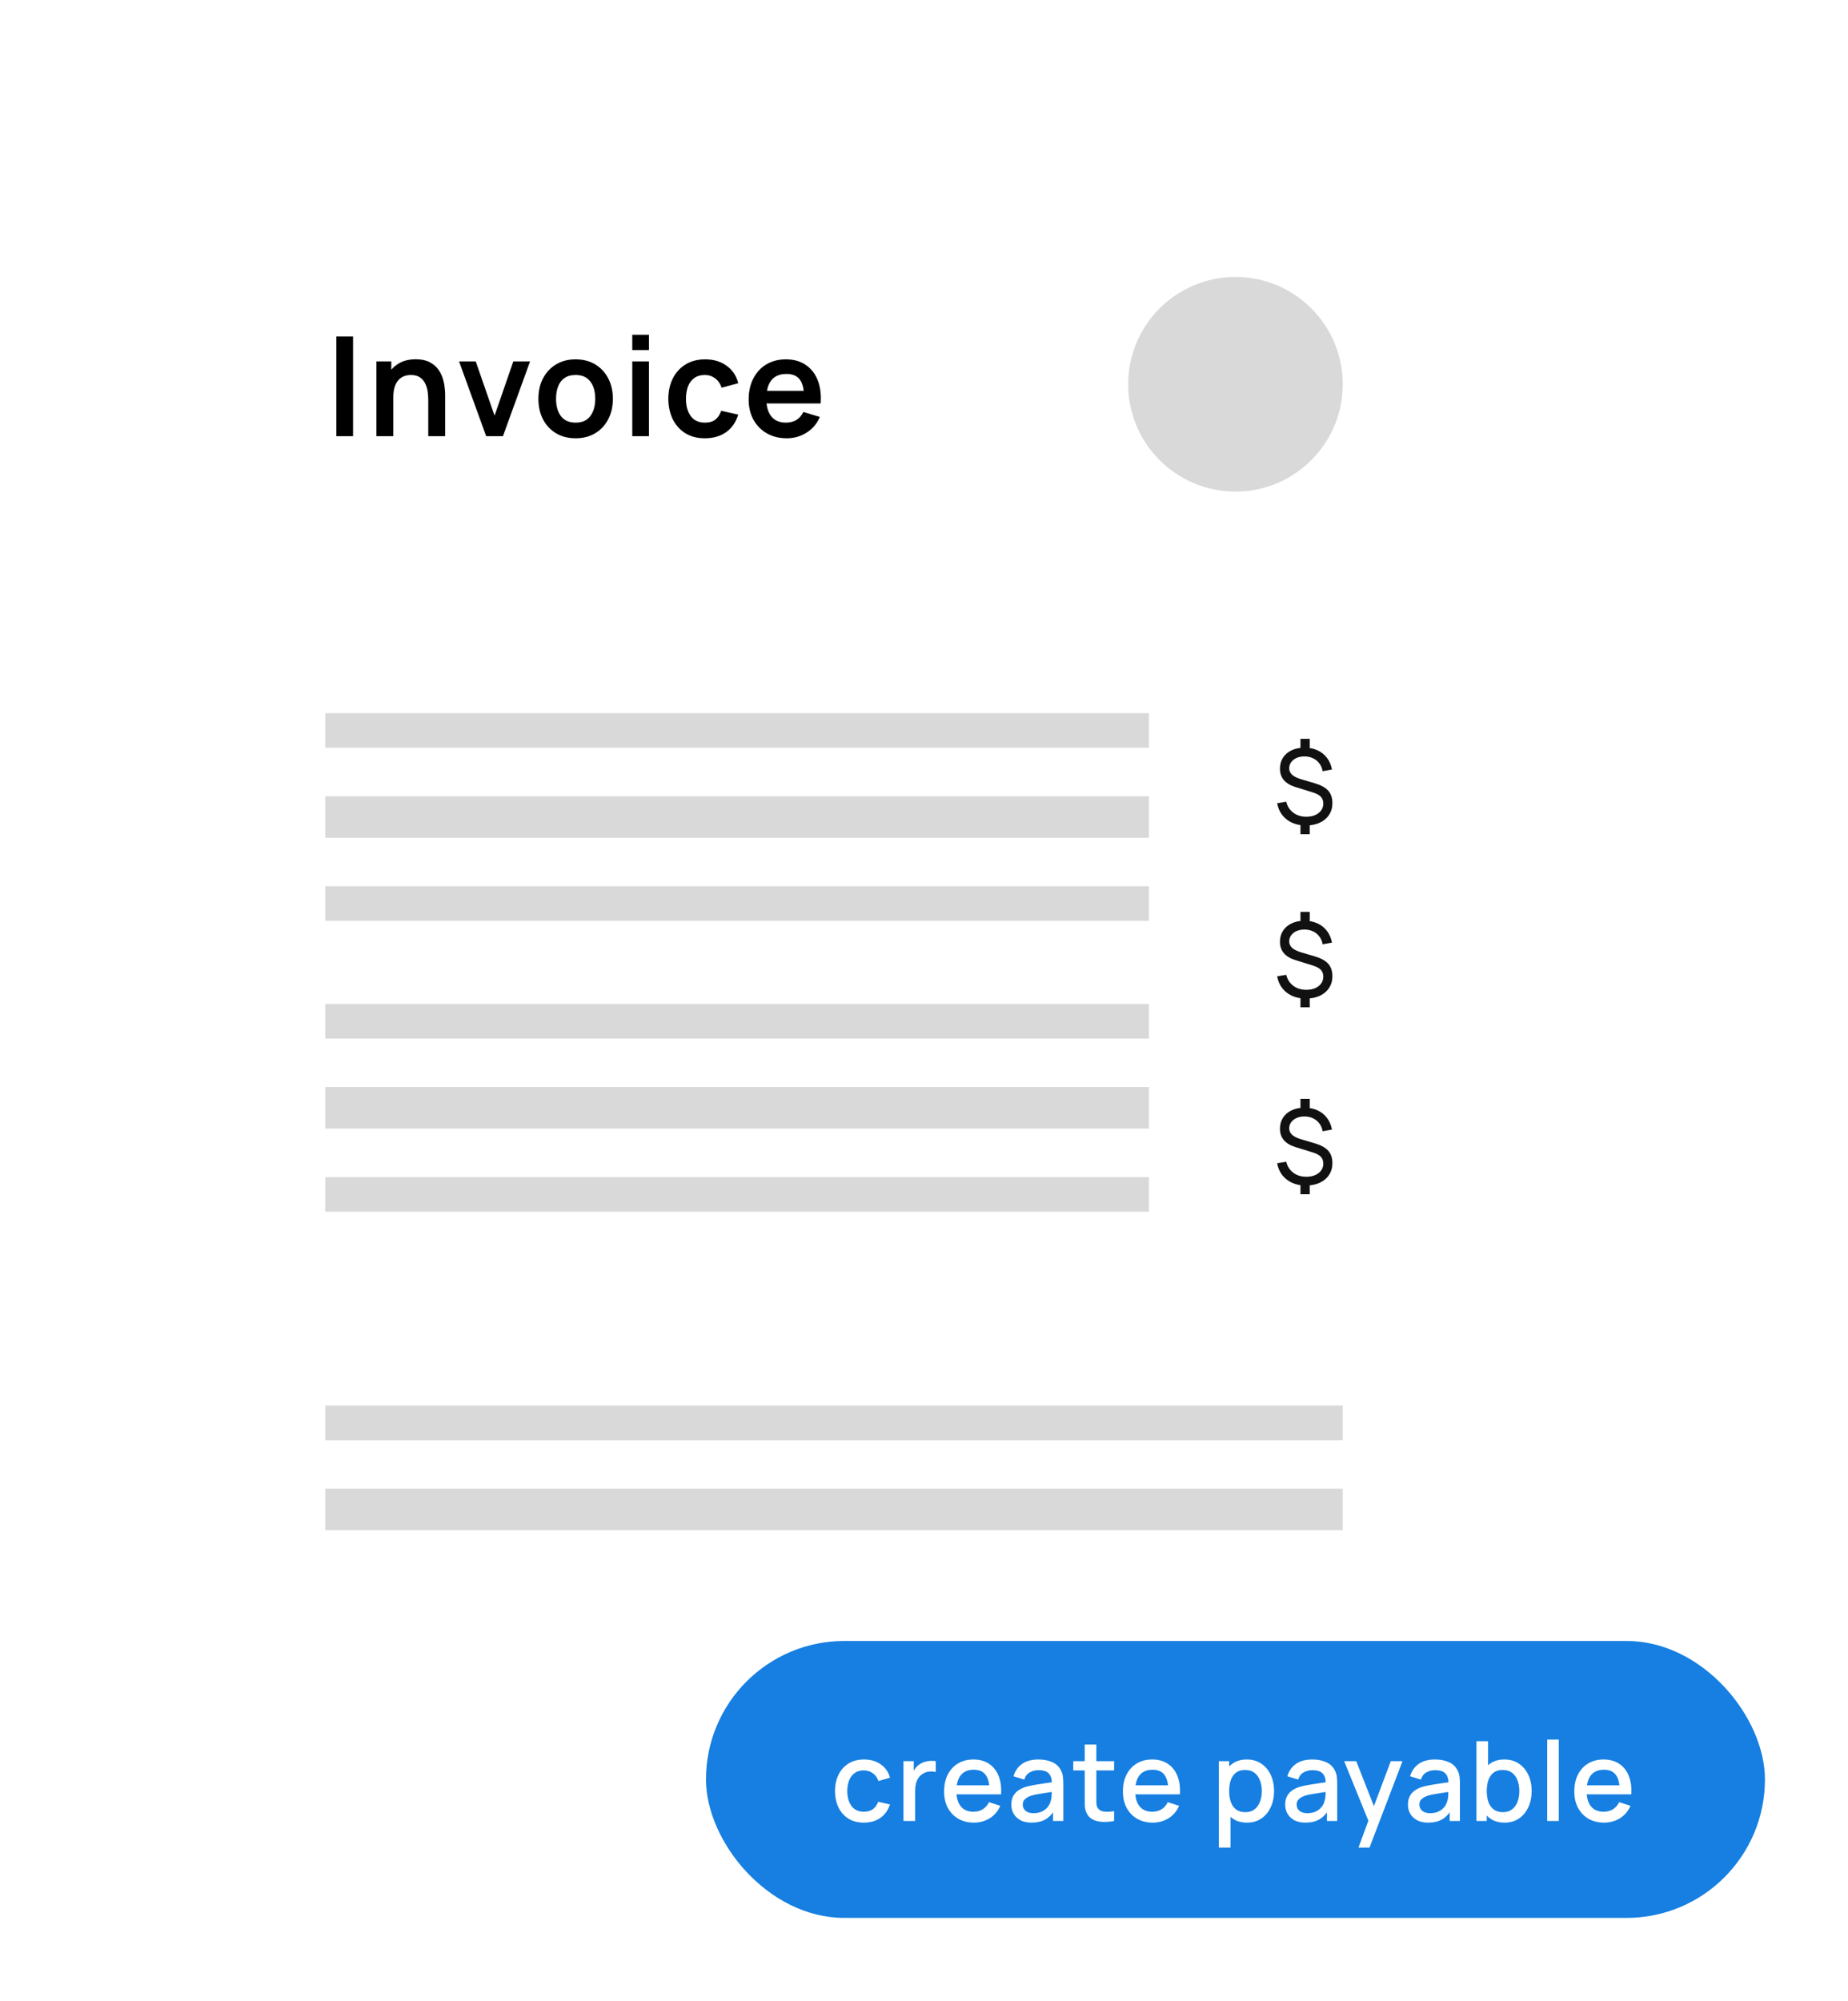 <?xml version="1.0" encoding="UTF-8"?><svg fill="none" height="289" viewBox="0 0 267 289" width="267" xmlns="http://www.w3.org/2000/svg" xmlns:xlink="http://www.w3.org/1999/xlink"><filter id="a" color-interpolation-filters="sRGB" filterUnits="userSpaceOnUse" height="284.4" width="238.4" x=".3" y=".3"><feFlood flood-opacity="0" result="BackgroundImageFix"/><feColorMatrix in="SourceAlpha" result="hardAlpha" type="matrix" values="0 0 0 0 0 0 0 0 0 0 0 0 0 0 0 0 0 0 127 0"/><feOffset dy="4"/><feGaussianBlur stdDeviation="7.35"/><feComposite in2="hardAlpha" operator="out"/><feColorMatrix type="matrix" values="0 0 0 0 0 0 0 0 0 0 0 0 0 0 0 0 0 0 0.25 0"/><feBlend in2="BackgroundImageFix" mode="normal" result="effect1_dropShadow_436_2647"/><feBlend in="SourceGraphic" in2="effect1_dropShadow_436_2647" mode="normal" result="shape"/></filter><filter id="b" color-interpolation-filters="sRGB" filterUnits="userSpaceOnUse" height="63.6" width="176.6" x="90.2" y="225.2"><feFlood flood-opacity="0" result="BackgroundImageFix"/><feColorMatrix in="SourceAlpha" result="hardAlpha" type="matrix" values="0 0 0 0 0 0 0 0 0 0 0 0 0 0 0 0 0 0 127 0"/><feOffset dy="4"/><feGaussianBlur stdDeviation="5.9"/><feComposite in2="hardAlpha" operator="out"/><feColorMatrix type="matrix" values="0 0 0 0 0 0 0 0 0 0 0 0 0 0 0 0 0 0 0.25 0"/><feBlend in2="BackgroundImageFix" mode="normal" result="effect1_dropShadow_436_2647"/><feBlend in="SourceGraphic" in2="effect1_dropShadow_436_2647" mode="normal" result="shape"/></filter><linearGradient id="c" gradientUnits="userSpaceOnUse" x1="119.5" x2="119.5" y1="11" y2="266"><stop offset="0" stop-color="#fff"/><stop offset="1" stop-color="#fff"/></linearGradient><g filter="url(#a)"><rect fill="url(#c)" height="255" rx="23.489" width="209" x="15" y="11"/><rect height="254.217" rx="23.098" stroke="#fff" stroke-width=".783" width="208.217" x="15.392" y="11.392"/></g><g fill="#d9d9d9"><path d="m47 215h147v6h-147z"/><path d="m47 203h147v5h-147z"/><path d="m47 115h119v6h-119z"/><path d="m47 157h119v6h-119z"/><path d="m47 103h119v5h-119z"/><path d="m47 145h119v5h-119z"/><path d="m47 128h119v5h-119z"/><path d="m47 170h119v5h-119z"/><circle cx="178.5" cy="55.5" r="15.5"/></g><path d="m187.893 120.485v-1.732h1.335v1.732zm0-12.038v-1.74h1.335v1.74zm.772 10.778c-.73 0-1.387-.13-1.972-.39-.58-.265-1.058-.638-1.433-1.118-.375-.485-.62-1.055-.735-1.71l1.313-.217c.16.665.497 1.192 1.012 1.582.52.39 1.145.585 1.875.585.735 0 1.33-.177 1.785-.532s.683-.813.683-1.373c0-.41-.123-.74-.368-.99-.24-.25-.645-.462-1.215-.637l-2.467-.765c-1.475-.46-2.213-1.34-2.213-2.64 0-.61.148-1.143.443-1.598.3-.46.717-.815 1.252-1.065.54-.255 1.168-.38 1.883-.375.695.005 1.315.135 1.86.39.545.25.995.61 1.35 1.08.36.47.602 1.033.727 1.688l-1.35.247c-.07-.425-.225-.797-.465-1.117-.235-.32-.535-.568-.9-.743-.365-.18-.775-.272-1.23-.277-.425-.005-.807.065-1.147.21-.335.145-.6.347-.795.607s-.293.558-.293.893c0 .365.135.675.405.93.275.25.705.465 1.29.645l2.025.6c.89.265 1.533.622 1.928 1.072.395.445.592 1.04.592 1.785 0 .645-.16 1.21-.48 1.695-.315.485-.762.863-1.342 1.133-.575.27-1.248.405-2.018.405z" fill="#111"/><path d="m187.893 145.485v-1.732h1.335v1.732zm0-12.038v-1.74h1.335v1.74zm.772 10.778c-.73 0-1.387-.13-1.972-.39-.58-.265-1.058-.638-1.433-1.118-.375-.485-.62-1.055-.735-1.71l1.313-.217c.16.665.497 1.192 1.012 1.582.52.39 1.145.585 1.875.585.735 0 1.33-.177 1.785-.532s.683-.813.683-1.373c0-.41-.123-.74-.368-.99-.24-.25-.645-.462-1.215-.637l-2.467-.765c-1.475-.46-2.213-1.34-2.213-2.64 0-.61.148-1.143.443-1.598.3-.46.717-.815 1.252-1.065.54-.255 1.168-.38 1.883-.375.695.005 1.315.135 1.86.39.545.25.995.61 1.35 1.08.36.47.602 1.033.727 1.688l-1.35.247c-.07-.425-.225-.797-.465-1.117-.235-.32-.535-.568-.9-.743-.365-.18-.775-.272-1.23-.277-.425-.005-.807.065-1.147.21-.335.145-.6.347-.795.607s-.293.558-.293.893c0 .365.135.675.405.93.275.25.705.465 1.29.645l2.025.6c.89.265 1.533.622 1.928 1.072.395.445.592 1.04.592 1.785 0 .645-.16 1.21-.48 1.695-.315.485-.762.863-1.342 1.133-.575.27-1.248.405-2.018.405z" fill="#111"/><path d="m187.893 172.485v-1.732h1.335v1.732zm0-12.038v-1.74h1.335v1.74zm.772 10.778c-.73 0-1.387-.13-1.972-.39-.58-.265-1.058-.638-1.433-1.118-.375-.485-.62-1.055-.735-1.71l1.313-.217c.16.665.497 1.192 1.012 1.582.52.39 1.145.585 1.875.585.735 0 1.33-.177 1.785-.532s.683-.813.683-1.373c0-.41-.123-.74-.368-.99-.24-.25-.645-.462-1.215-.637l-2.467-.765c-1.475-.46-2.213-1.34-2.213-2.64 0-.61.148-1.143.443-1.598.3-.46.717-.815 1.252-1.065.54-.255 1.168-.38 1.883-.375.695.005 1.315.135 1.86.39.545.25.995.61 1.35 1.08.36.47.602 1.033.727 1.688l-1.35.247c-.07-.425-.225-.797-.465-1.117-.235-.32-.535-.568-.9-.743-.365-.18-.775-.272-1.23-.277-.425-.005-.807.065-1.147.21-.335.145-.6.347-.795.607s-.293.558-.293.893c0 .365.135.675.405.93.275.25.705.465 1.29.645l2.025.6c.89.265 1.533.622 1.928 1.072.395.445.592 1.04.592 1.785 0 .645-.16 1.21-.48 1.695-.315.485-.762.863-1.342 1.133-.575.27-1.248.405-2.018.405z" fill="#111"/><path d="m48.6 63v-14.4h2.41v14.4zm13.275 0v-5.2c0-.34-.023-.717-.07-1.13-.047-.413-.157-.81-.33-1.19-.167-.387-.42-.703-.76-.95-.333-.247-.787-.37-1.36-.37-.307 0-.61.05-.91.15s-.573.273-.82.52c-.24.24-.433.573-.58 1-.147.42-.22.96-.22 1.62l-1.43-.61c0-.92.177-1.753.53-2.5.36-.747.887-1.34 1.58-1.78.693-.447 1.547-.67 2.56-.67.8 0 1.46.133 1.98.4s.933.607 1.24 1.02c.307.413.533.853.68 1.32.147.467.24.91.28 1.33.047.413.07.75.07 1.01v6.03zm-7.49 0v-10.8h2.15v3.35h.29v7.45zm15.86 0-3.92-10.8h2.41l2.72 7.83 2.71-7.83h2.42l-3.92 10.8zm12.914.3c-1.08 0-2.023-.243-2.83-.73-.807-.487-1.433-1.157-1.88-2.01-.44-.86-.66-1.847-.66-2.96 0-1.133.227-2.127.68-2.98.453-.853 1.083-1.52 1.89-2 .807-.48 1.74-.72 2.8-.72 1.087 0 2.033.243 2.84.73.807.487 1.433 1.16 1.88 2.02.447.853.67 1.837.67 2.95 0 1.12-.227 2.11-.68 2.97-.447.853-1.073 1.523-1.88 2.01-.807.48-1.75.72-2.83.72zm0-2.26c.96 0 1.673-.32 2.14-.96.467-.64.7-1.467.7-2.48 0-1.047-.237-1.88-.71-2.5-.473-.627-1.183-.94-2.13-.94-.647 0-1.18.147-1.6.44-.413.287-.72.69-.92 1.21-.2.513-.3 1.11-.3 1.79 0 1.047.237 1.883.71 2.51.48.62 1.183.93 2.11.93zm8.193-10.48v-2.21h2.41v2.21zm0 12.44v-10.8h2.41v10.8zm10.496.3c-1.114 0-2.063-.247-2.85-.74-.787-.5-1.39-1.18-1.81-2.04-.413-.86-.623-1.833-.63-2.92.007-1.107.223-2.087.65-2.94.433-.86 1.047-1.533 1.84-2.02.793-.493 1.736-.74 2.83-.74 1.226 0 2.263.31 3.11.93.853.613 1.41 1.453 1.67 2.52l-2.4.65c-.187-.58-.497-1.03-.93-1.35-.434-.327-.927-.49-1.48-.49-.627 0-1.144.15-1.55.45-.407.293-.707.7-.9 1.22s-.29 1.11-.29 1.77c0 1.027.23 1.857.69 2.49.46.633 1.143.95 2.05.95.64 0 1.143-.147 1.51-.44.373-.293.653-.717.84-1.27l2.46.55c-.334 1.1-.917 1.947-1.75 2.54-.834.587-1.854.88-3.06.88zm11.831 0c-1.094 0-2.054-.237-2.88-.71-.827-.473-1.474-1.13-1.94-1.97-.46-.84-.69-1.807-.69-2.9 0-1.18.226-2.203.68-3.07.453-.873 1.083-1.55 1.89-2.03.806-.48 1.74-.72 2.8-.72 1.12 0 2.07.263 2.85.79.786.52 1.37 1.257 1.75 2.21s.523 2.077.43 3.37h-2.39v-.88c-.007-1.173-.214-2.03-.62-2.57-.407-.54-1.047-.81-1.92-.81-.987 0-1.72.307-2.2.92-.48.607-.72 1.497-.72 2.67 0 1.093.24 1.94.72 2.54s1.18.9 2.1.9c.593 0 1.103-.13 1.53-.39.433-.267.766-.65 1-1.15l2.38.72c-.414.973-1.054 1.73-1.92 2.27-.86.54-1.81.81-2.85.81zm-3.72-5.03v-1.82h7.43v1.82z" fill="#000"/><g filter="url(#b)"><rect fill="#167fe1" height="40" rx="20" width="153" x="102" y="233"/><path d="m124.816 259.24c-.885 0-1.637-.197-2.256-.592s-1.093-.936-1.424-1.624c-.325-.688-.491-1.469-.496-2.344.005-.891.176-1.677.512-2.36.336-.688.816-1.227 1.44-1.616s1.373-.584 2.248-.584c.944 0 1.749.235 2.416.704.672.469 1.115 1.112 1.328 1.928l-1.664.48c-.165-.485-.437-.861-.816-1.128-.373-.272-.803-.408-1.288-.408-.549 0-1 .131-1.352.392-.352.256-.613.608-.784 1.056s-.259.96-.264 1.536c.005.891.208 1.611.608 2.16.405.549 1.003.824 1.792.824.539 0 .973-.123 1.304-.368.336-.251.592-.608.768-1.072l1.696.4c-.283.843-.749 1.491-1.4 1.944-.651.448-1.44.672-2.368.672zm5.718-.24v-8.64h1.488v2.096l-.208-.272c.106-.277.245-.531.416-.76.17-.235.368-.427.592-.576.218-.16.461-.283.728-.368.272-.091.549-.144.832-.16.282-.021.554-.008.816.04v1.568c-.283-.075-.598-.096-.944-.064-.342.032-.656.141-.944.328-.272.176-.488.389-.648.64-.155.251-.267.531-.336.84-.07.304-.104.627-.104.968v4.36zm10.183.24c-.859 0-1.613-.187-2.264-.56-.645-.379-1.149-.904-1.512-1.576-.357-.677-.536-1.461-.536-2.352 0-.944.176-1.763.528-2.456.357-.693.853-1.229 1.488-1.608s1.373-.568 2.216-.568c.88 0 1.629.205 2.248.616.619.405 1.08.984 1.384 1.736.309.752.432 1.645.368 2.68h-1.672v-.608c-.011-1.003-.203-1.744-.576-2.224-.368-.48-.931-.72-1.688-.72-.837 0-1.467.264-1.888.792s-.632 1.291-.632 2.288c0 .949.211 1.685.632 2.208.421.517 1.029.776 1.824.776.523 0 .973-.117 1.352-.352.384-.24.683-.581.896-1.024l1.64.52c-.336.773-.845 1.373-1.528 1.8-.683.421-1.443.632-2.28.632zm-3.08-4.088v-1.304h6.168v1.304zm11.399 4.088c-.64 0-1.176-.117-1.608-.352-.432-.24-.76-.555-.984-.944-.219-.395-.328-.827-.328-1.296 0-.437.077-.821.232-1.152.154-.331.384-.611.688-.84.304-.235.677-.424 1.12-.568.384-.112.818-.211 1.304-.296.485-.085.994-.165 1.528-.24.538-.075 1.072-.149 1.6-.224l-.608.336c.01-.677-.134-1.179-.432-1.504-.294-.331-.8-.496-1.52-.496-.454 0-.87.107-1.248.32-.379.208-.643.555-.792 1.04l-1.56-.48c.213-.741.618-1.331 1.216-1.768.602-.437 1.402-.656 2.4-.656.773 0 1.445.133 2.016.4.576.261.997.677 1.264 1.248.138.283.224.581.256.896s.048.653.048 1.016v5.32h-1.48v-1.976l.288.256c-.358.661-.814 1.155-1.368 1.48-.55.32-1.227.48-2.032.48zm.296-1.368c.474 0 .882-.083 1.224-.248.341-.171.616-.387.824-.648s.344-.533.408-.816c.09-.256.141-.544.152-.864.016-.32.024-.576.024-.768l.544.2c-.528.08-1.008.152-1.44.216s-.824.128-1.176.192c-.347.059-.656.131-.928.216-.23.08-.435.176-.616.288-.176.112-.318.248-.424.408-.102.16-.152.355-.152.584 0 .224.056.432.168.624.112.187.282.336.512.448.229.112.522.168.88.168zm11.637 1.128c-.544.107-1.077.152-1.6.136s-.989-.117-1.4-.304-.72-.48-.928-.88c-.187-.357-.288-.72-.304-1.088-.011-.373-.016-.795-.016-1.264v-7.64h1.68v7.56c0 .347.003.648.008.904.011.256.067.472.168.648.192.331.496.52.912.568.421.043.915.024 1.48-.056zm-5.904-7.296v-1.344h5.904v1.344zm11.487 7.536c-.859 0-1.613-.187-2.264-.56-.645-.379-1.149-.904-1.512-1.576-.357-.677-.536-1.461-.536-2.352 0-.944.176-1.763.528-2.456.357-.693.853-1.229 1.488-1.608s1.373-.568 2.216-.568c.88 0 1.629.205 2.248.616.619.405 1.08.984 1.384 1.736.309.752.432 1.645.368 2.68h-1.672v-.608c-.011-1.003-.203-1.744-.576-2.224-.368-.48-.931-.72-1.688-.72-.837 0-1.467.264-1.888.792s-.632 1.291-.632 2.288c0 .949.211 1.685.632 2.208.421.517 1.029.776 1.824.776.523 0 .973-.117 1.352-.352.384-.24.683-.581.896-1.024l1.64.52c-.336.773-.845 1.373-1.528 1.8-.683.421-1.443.632-2.28.632zm-3.08-4.088v-1.304h6.168v1.304zm16.694 4.088c-.827 0-1.52-.2-2.08-.6-.56-.405-.984-.952-1.272-1.64s-.432-1.464-.432-2.328.141-1.64.424-2.328c.288-.688.709-1.229 1.264-1.624.56-.4 1.248-.6 2.064-.6.811 0 1.509.2 2.096.6.592.395 1.048.936 1.368 1.624.32.683.48 1.459.48 2.328 0 .864-.16 1.643-.48 2.336-.315.688-.765 1.232-1.352 1.632-.581.4-1.275.6-2.08.6zm-4.064 3.6v-12.48h1.488v6.216h.192v6.264zm3.832-5.112c.533 0 .973-.136 1.32-.408.352-.272.613-.637.784-1.096.176-.464.264-.981.264-1.552 0-.565-.088-1.077-.264-1.536-.171-.459-.435-.824-.792-1.096s-.813-.408-1.368-.408c-.523 0-.955.128-1.296.384-.336.256-.587.613-.752 1.072-.16.459-.24.987-.24 1.584s.08 1.125.24 1.584.413.819.76 1.08.795.392 1.344.392zm8.67 1.512c-.64 0-1.176-.117-1.608-.352-.432-.24-.76-.555-.984-.944-.218-.395-.328-.827-.328-1.296 0-.437.078-.821.232-1.152.155-.331.384-.611.688-.84.304-.235.678-.424 1.12-.568.384-.112.819-.211 1.304-.296.486-.085.995-.165 1.528-.24.539-.075 1.072-.149 1.6-.224l-.608.336c.011-.677-.133-1.179-.432-1.504-.293-.331-.8-.496-1.52-.496-.453 0-.869.107-1.248.32-.378.208-.642.555-.792 1.04l-1.56-.48c.214-.741.619-1.331 1.216-1.768.603-.437 1.403-.656 2.4-.656.774 0 1.446.133 2.016.4.576.261.998.677 1.264 1.248.139.283.224.581.256.896s.048.653.048 1.016v5.32h-1.48v-1.976l.288.256c-.357.661-.813 1.155-1.368 1.48-.549.32-1.226.48-2.032.48zm.296-1.368c.475 0 .883-.083 1.224-.248.342-.171.616-.387.824-.648s.344-.533.408-.816c.091-.256.142-.544.152-.864.016-.32.024-.576.024-.768l.544.2c-.528.08-1.008.152-1.44.216s-.824.128-1.176.192c-.346.059-.656.131-.928.216-.229.08-.434.176-.616.288-.176.112-.317.248-.424.408-.101.16-.152.355-.152.584 0 .224.056.432.168.624.112.187.283.336.512.448.23.112.523.168.88.168zm7.377 4.968 1.672-4.552.024 1.344-3.768-9.272h1.744l2.816 7.16h-.512l2.688-7.16h1.696l-4.768 12.48zm10.061-3.6c-.64 0-1.176-.117-1.608-.352-.432-.24-.76-.555-.984-.944-.219-.395-.328-.827-.328-1.296 0-.437.077-.821.232-1.152s.384-.611.688-.84c.304-.235.677-.424 1.12-.568.384-.112.819-.211 1.304-.296s.995-.165 1.528-.24c.539-.075 1.072-.149 1.6-.224l-.608.336c.011-.677-.133-1.179-.432-1.504-.293-.331-.8-.496-1.52-.496-.453 0-.869.107-1.248.32-.379.208-.643.555-.792 1.04l-1.56-.48c.213-.741.619-1.331 1.216-1.768.603-.437 1.403-.656 2.4-.656.773 0 1.445.133 2.016.4.576.261.997.677 1.264 1.248.139.283.224.581.256.896s.048.653.048 1.016v5.32h-1.48v-1.976l.288.256c-.357.661-.813 1.155-1.368 1.48-.549.32-1.227.48-2.032.48zm.296-1.368c.475 0 .883-.083 1.224-.248.341-.171.616-.387.824-.648s.344-.533.408-.816c.091-.256.141-.544.152-.864.016-.32.024-.576.024-.768l.544.2c-.528.08-1.008.152-1.44.216s-.824.128-1.176.192c-.347.059-.656.131-.928.216-.229.08-.435.176-.616.288-.176.112-.317.248-.424.408-.101.16-.152.355-.152.584 0 .224.056.432.168.624.112.187.283.336.512.448s.523.168.88.168zm10.749 1.368c-.826 0-1.52-.2-2.08-.6-.56-.405-.984-.952-1.272-1.64s-.432-1.464-.432-2.328.142-1.64.424-2.328c.288-.688.71-1.229 1.264-1.624.56-.4 1.248-.6 2.064-.6.811 0 1.51.2 2.096.6.592.395 1.048.936 1.368 1.624.32.683.48 1.459.48 2.328 0 .864-.16 1.643-.48 2.336-.314.688-.765 1.232-1.352 1.632-.581.4-1.274.6-2.08.6zm-4.064-.24v-11.52h1.68v5.304h-.192v6.216zm3.832-1.272c.534 0 .974-.136 1.32-.408.352-.272.614-.637.784-1.096.176-.464.264-.981.264-1.552 0-.565-.088-1.077-.264-1.536-.17-.459-.434-.824-.792-1.096-.357-.272-.813-.408-1.368-.408-.522 0-.954.128-1.296.384-.336.256-.586.613-.752 1.072-.16.459-.24.987-.24 1.584s.08 1.125.24 1.584.414.819.76 1.08c.347.261.795.392 1.344.392zm6.391 1.272v-11.76h1.672v11.76zm8.226.24c-.858 0-1.613-.187-2.264-.56-.645-.379-1.149-.904-1.512-1.576-.357-.677-.536-1.461-.536-2.352 0-.944.176-1.763.528-2.456.358-.693.854-1.229 1.488-1.608.635-.379 1.374-.568 2.216-.568.88 0 1.63.205 2.248.616.619.405 1.08.984 1.384 1.736.31.752.432 1.645.368 2.68h-1.672v-.608c-.01-1.003-.202-1.744-.576-2.224-.368-.48-.93-.72-1.688-.72-.837 0-1.466.264-1.888.792-.421.528-.632 1.291-.632 2.288 0 .949.211 1.685.632 2.208.422.517 1.03.776 1.824.776.523 0 .974-.117 1.352-.352.384-.24.683-.581.896-1.024l1.64.52c-.336.773-.845 1.373-1.528 1.8-.682.421-1.442.632-2.28.632zm-3.08-4.088v-1.304h6.168v1.304z" fill="#fff"/></g></svg>

